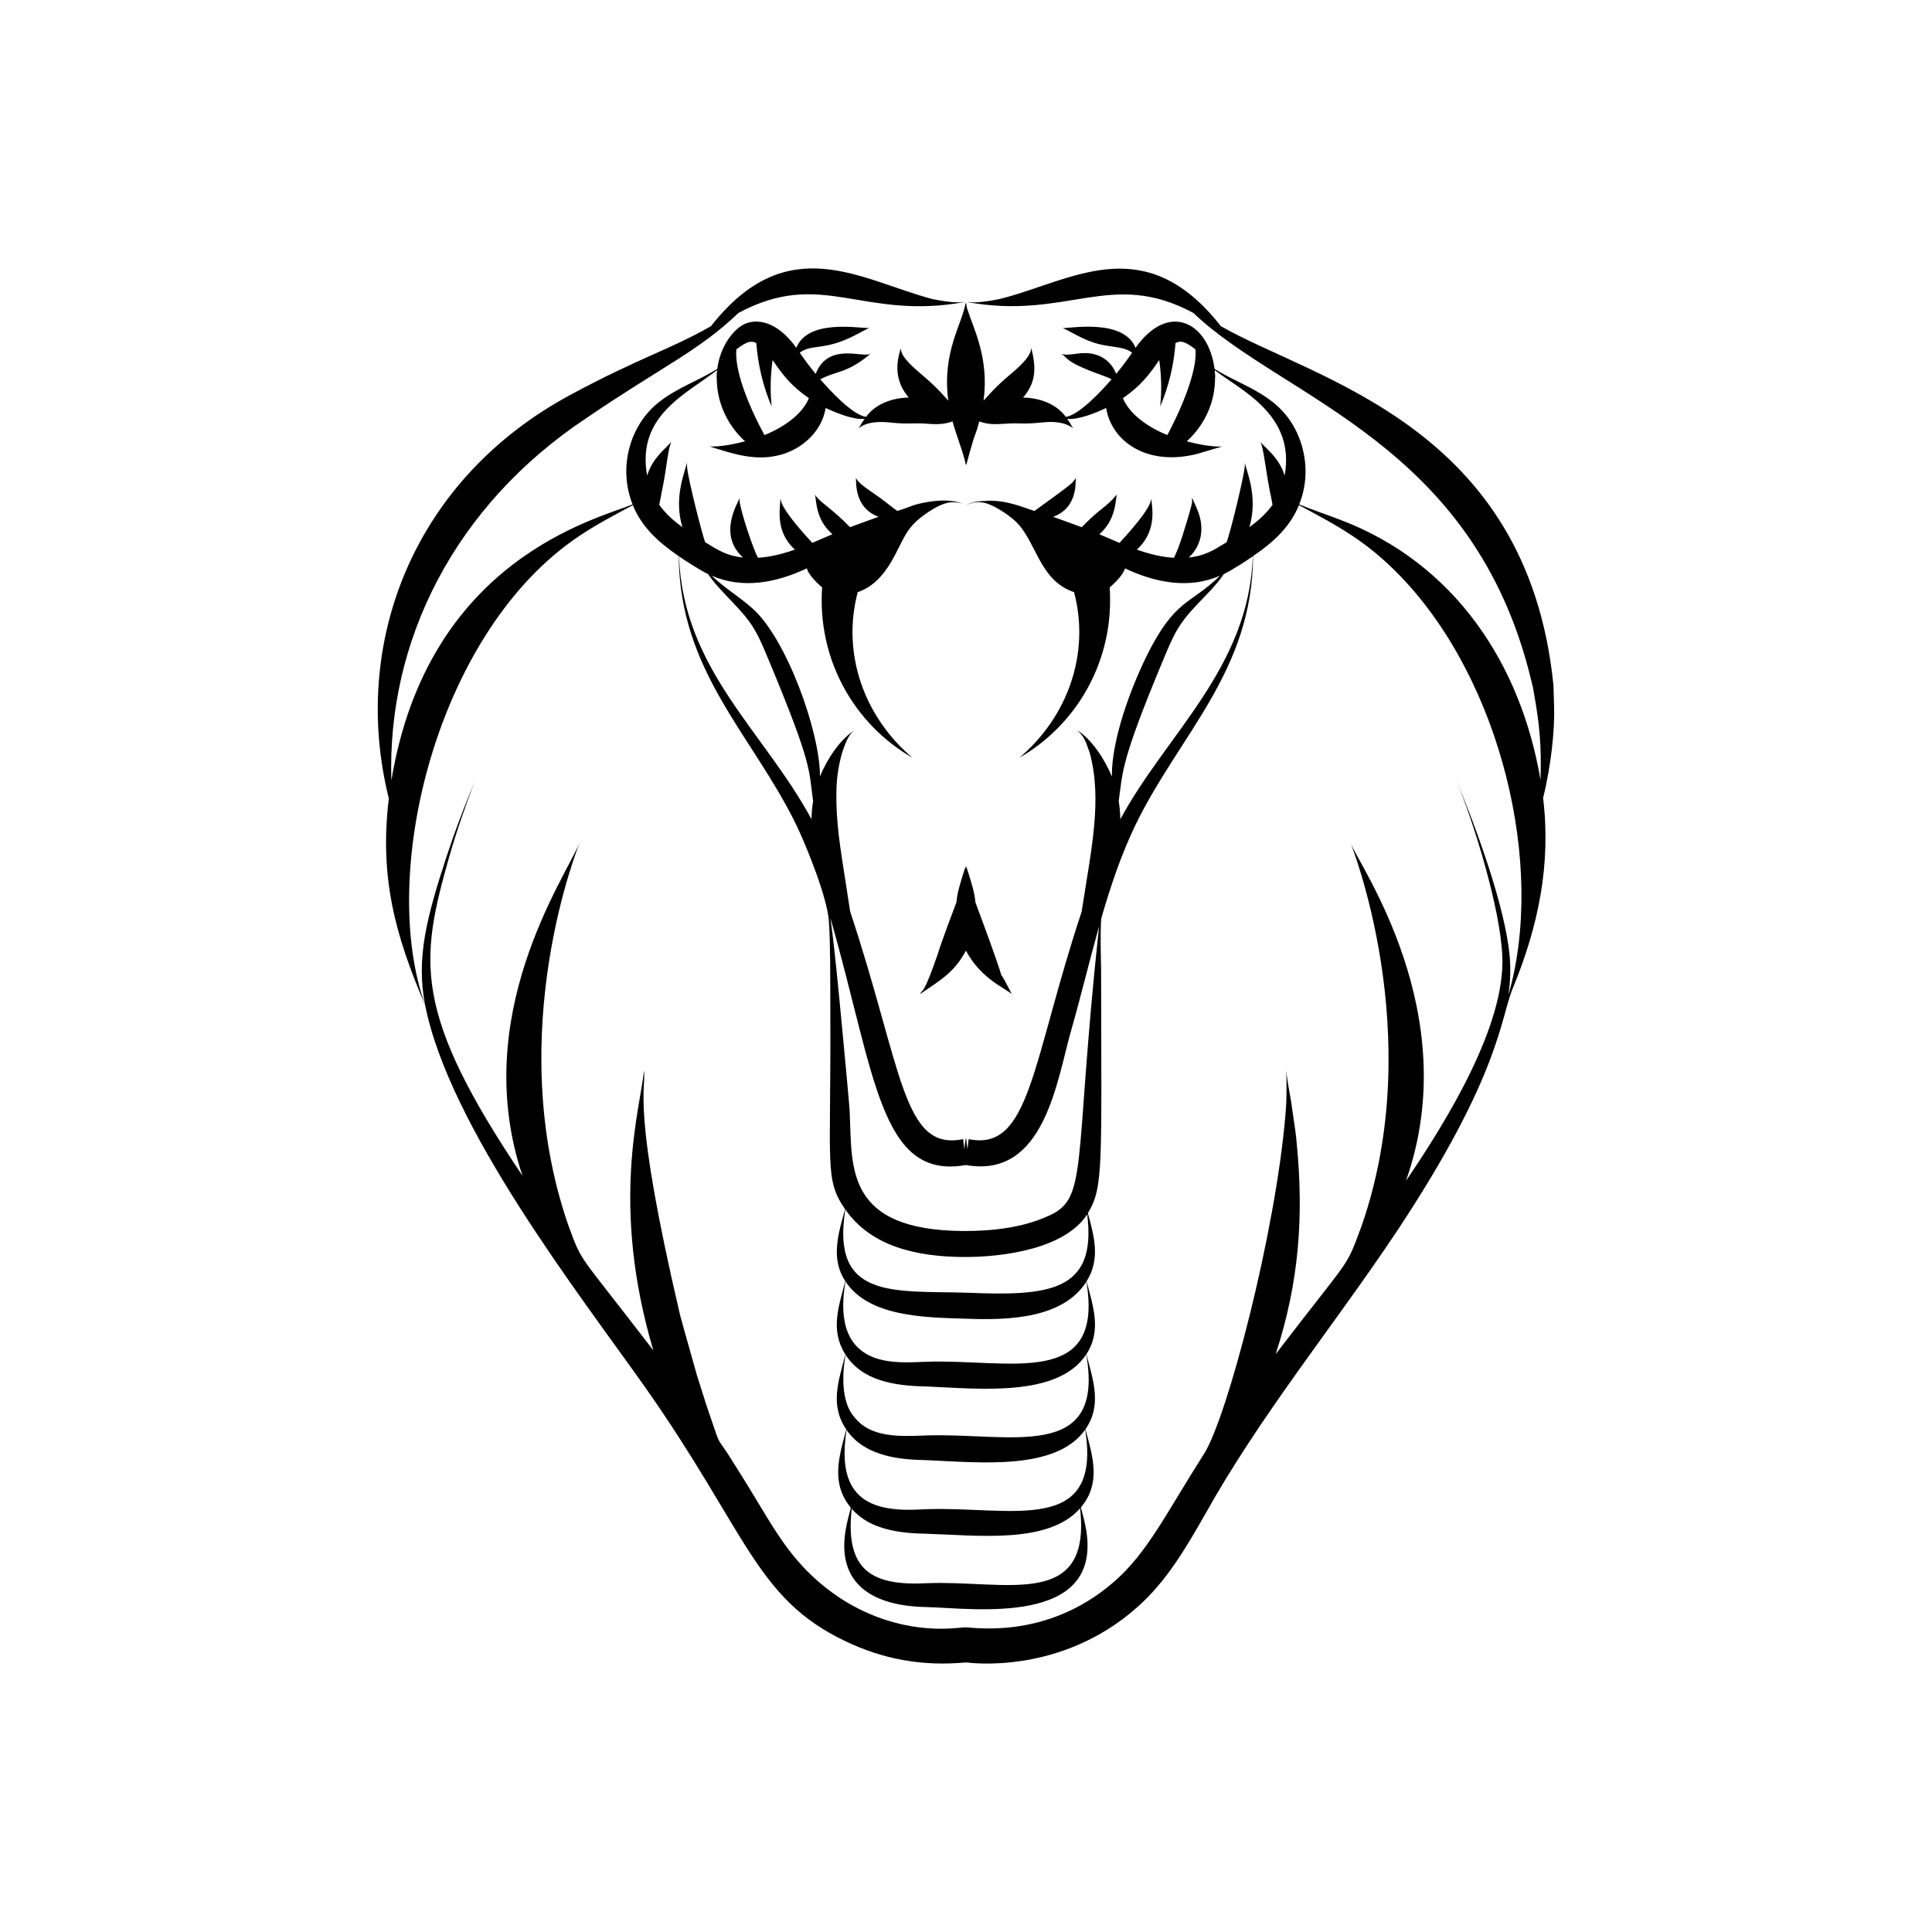 <?xml version="1.0" encoding="UTF-8"?>
<!-- Uploaded to: ICON Repo, www.iconrepo.com, Generator: ICON Repo Mixer Tools -->
<svg fill="#000000" width="800px" height="800px" version="1.1" viewBox="144 144 512 512" xmlns="http://www.w3.org/2000/svg">
 <g>
  <path d="m399.93 373.51c-2.18 6.586-2.301 8-2.461 9.582-0.902 2.418-3.84 10.082-5.039 14.004-3.812 10.996-3.914 8.844-4.602 10.352 5.285-3.664 8.973-5.586 12.152-11.512 4.016 7.488 10.285 9.84 12.152 11.512-6.203-12.34 1.891 6.57-9.645-24.355-0.16-1.594-0.285-3.012-2.461-9.586 0 0 0.02 0.352-0.047 0.98-0.07-0.621-0.051-0.977-0.051-0.977z"/>
  <path d="m555.68 325.59c-6.906-68.875-63.359-80.93-88.133-95.145-19.566-24.953-38.082-12.977-56.398-7.793-0.82 0.215-1.602 0.422-2.34 0.617-6.828 1.348-7.574 0.684-8.574 0.762 26.762 4.91 38.098-8.867 60.016 2.902 23.879 22.824 74.5 34.422 89.586 97.559 0.52 2.141 0.363 1.375 0.742 3.562 1.41 8.047 1.953 13.348 1.668 22.633-5.156-30.598-22.711-57.496-53.172-68.977-3.922-1.496-7.504-2.68-10.758-4.043 2.316-5.879 2.141-12.062-0.051-17.703-4.543-11.387-14.633-13.27-22.395-18.211-1.629-12.371-12.184-17.938-20.941-5.574-3.164-7.856-17.578-5.121-19.375-5.223 0.199 0.094 0.035-0.156 3.133 1.539 5.832 3.156 8.273 2.984 11.742 3.602 1.281 0.211 2.566 0.594 3.586 1.383-1.77 2.543-2.891 3.981-4.219 5.598-1.355-3.496-4.519-5.695-8.828-5.492-1.27 0.02-3.734 0.566-4.973 0.363-0.477-0.062-0.707-0.18-0.707-0.18 1.688 1.043 0.777 2.109 10.676 5.656 0.133 0.051 1.801 0.637 2.535 1.055 0.027 0.016 0.055 0.027 0.082 0.043-2.336 2.703-8.543 9.488-12.121 9.949-2.606-3.508-6.988-5.016-11.32-5.121 3.629-4.211 3.375-8.297 2.168-13.07-0.238 0.387 0.492 1.715-4.731 6.238-1.094 0.926-2.254 1.879-3.41 2.973-1.711 1.574-3.109 3.121-4.508 4.668 1.5-11.32-2.621-18.891-4.418-24.566-0.18-0.887-0.188-1.391-0.188-1.391s-0.016 0.152-0.074 0.441c-0.062-0.289-0.074-0.441-0.074-0.441-0.848 5.602-6.316 13.008-4.602 25.957-3.113-3.438-4.059-4.379-7.918-7.641-5.371-4.652-4.426-5.746-4.731-6.238 0.102 0.695-3.027 7.039 2.168 13.07-4.363 0.105-8.723 1.629-11.32 5.121-3.613-0.469-9.777-7.238-12.121-9.949 4.148-2.262 7.078-1.484 13.289-6.754 0 0-0.23 0.117-0.707 0.18-2.492 0.41-10.746-2.731-13.801 5.129-1.332-1.625-2.43-3.031-4.219-5.598 3.215-2.484 6.668-0.301 15.328-4.984 3.231-1.77 2.797-1.379 3.133-1.539-3.394-0.035-16.32-2.359-19.375 5.223-5.168-7.293-10.816-7.902-14.102-6.106-2.742 1.516-6.059 5.719-6.844 11.68-5.066 3.227-10.742 4.988-15.742 9.051-7.246 5.859-10.641 16.871-6.703 26.863-9.281 3.871-54.223 14.387-63.922 73.191-1.207-36.895 16.68-72.801 51.637-96.031 19.91-13.582 29.695-17.711 40.352-27.895 22.164-11.902 32.805 2.094 60.016-2.902-1.098-0.02-2.144 0.508-8.574-0.762-19.098-5.043-38.41-18.711-58.738 7.176-10.645 6.106-19.105 8.414-37.215 18.184-41.449 22.281-58.445 65.602-48.152 106.98-2.508 20.797 1.633 36.137 9.621 54.734 6.352 32.297 40.762 76.504 58.164 101.08 27.258 38.77 29.355 56.125 53.16 67.488 10.215 4.891 20.578 6.711 31.992 5.652l0.469 0.043c0.219-0.031 24.477 3.5 44.949-14.691 7.648-6.777 12.75-15.445 17.781-24.281 14.953-26.812 34.07-49.957 50.914-75.195 27.797-41.906 27.434-56.668 30.93-64.824 6.68-16.258 10.051-32.648 7.914-50.129 2.191-8.797 3.117-18.391 2.918-24.32-0.133-4.391-0.09-3.144-0.176-5.574zm-104.47-86.184c0.574 4.012 0.68 8.152 0.258 12.32 2.219-5.231 3.617-10.922 4.059-16.82 1.148-0.535 1.996-0.832 5.277 1.664 0.723 7.891-7.387 22.594-7.445 22.719-4.754-1.875-10.016-5.402-11.773-9.773 4.531-3.125 6.887-6.055 9.625-10.109zm-106.78-4.496c0.441 5.894 1.84 11.59 4.059 16.82-0.418-4.168-0.316-8.312 0.258-12.32 2.922 4.32 5.207 7.062 9.621 10.113-1.781 4.445-7.152 7.953-11.773 9.773-0.059-0.129-8.199-14.488-7.445-22.719 3.172-2.41 4.09-2.223 5.281-1.668zm-10.387 7.168c-0.055 0.48-0.18 2.078-0.191 2.203 0 0 0.023-0.188 0.109-0.52-0.145 6.242 2.394 12.547 7.488 17.199-6.297 1.648-9.246 1.344-9.379 1.359 6.293 1.969 12.352 4.106 19.203 2.09 5.699-1.688 10.602-6.359 11.535-12.305 2.211 1.078 7.379 3.262 10.316 2.891-0.836 1.203-0.172 0.27-1.562 2.512 0.246-0.078 1.871-2.195 8.23-1.547 3.203 0.309 3.328 0.281 7.68 0.234 2.531-0.039 5.418 0.758 8.965-0.512 0.719 2.625 1.121 3.504 2.547 7.902 0.223 0.777 0.461 1.449 0.59 1.996 0.309 1.094 0.328 1.695 0.328 1.695s0.016-0.195 0.074-0.539c0.062 0.344 0.074 0.539 0.074 0.539 2.934-10.82 1.984-6.176 3.465-11.59 2.34 0.84 4.133 0.781 6.578 0.625 4.898-0.352 4.137 0.227 10.066-0.348 0.773-0.078 1.473-0.133 2.18-0.141 4.469 0.012 5.914 1.648 6.051 1.691-1.398-2.262-0.766-1.367-1.562-2.512 2.824 0.355 7.785-1.656 10.316-2.891 1.383 8.793 10.773 15.578 24.133 12.172 0.137-0.035 6.473-1.918 6.609-1.957-0.129-0.012-2.961 0.32-9.379-1.359 5.215-4.769 7.629-11.133 7.484-17.203 0.086 0.336 0.109 0.523 0.109 0.523-0.008-0.129-0.133-1.727-0.191-2.207 6.828 5.336 21.461 11.746 18.539 27.957-1.246-4.012-3.711-6.129-5.809-8.246-0.453-0.438-0.637-0.711-0.637-0.711 0.039 0.133 0.445 0.652 0.902 3.418 2.176 13.75 1.406 7.898 2.328 13.297-1.691 2.363-3.856 4.246-6.133 5.93 2.492-8.41-1.078-15.52-1.207-17.18 0 0 0.047 0.441-0.035 1.246-0.223 2.551-3.617 16.746-4.793 19.91-3.582 2.207-5.816 3.609-10.035 4.055 3.203-2.91 4.426-7.555 2.273-12.707-0.055-0.129 0.059 0.082-1.352-3.07-0.422 1.777 1.191-2.023-2.586 10.023-0.711 2.141-1.406 4.203-2.281 5.82-3.379-0.203-6.594-1.035-9.805-2.16 6.019-5.5 3.625-12.59 3.867-13.5-0.379 0.531 0.695 1.777-8.469 11.711-1.812-0.758-3.594-1.535-5.352-2.289 4.66-3.988 4.242-9.527 4.688-10.559-3.297 3.891-3.887 3.094-9.348 8.695-2.664-0.973-5.18-1.918-7.555-2.75 6.84-2.57 5.754-9.656 6.043-10.383-0.961 1.402 0.242 0.715-11.008 8.828-2.543-0.754-7.723-3.156-13.172-2.644-3.57 0.027-4.824 1.102-4.957 1.145 0.133-0.039 2.144-1.297 4.863-0.652 2.519 0.551 6.219 3.074 7.969 4.641 5.773 5.078 6.328 15.867 15.793 19.023 4.328 16.371-1.781 33.148-14.508 43.887 15.523-8.918 25.242-26.105 23.945-45.156 1.227-0.961 3.731-3.469 4.027-5.039 8.18 3.848 17 5.531 25.227 1.949-8.141 7.906-11.91 6-19.555 21.461-4.227 8.688-9.191 21.98-9.129 31.766-1.777-4.457-5.465-10.039-9.176-12.25 1.676 1.574 1.996 2.137 3.316 5.953 3.394 12.504 0.395 25.656-2.148 42.141-13.266 39.953-13.59 63.613-29.934 60.246l-0.32 2.684-0.332-2.777h-0.156l-0.332 2.777-0.32-2.688c-16.082 3.312-16-18.328-29.941-60.301-0.395-2.57-0.855-5.535-1.363-8.82-0.559-3.527-1.16-7.332-1.641-11.238-0.438-3.906-0.711-7.629-0.652-11.043 0.027-4.551 0.59-7.602 1.512-10.988 0.281-0.812 1.023-3.023 1.734-4.172 0.805-1.375 1.449-1.656 1.578-1.777-3.691 2.211-7.363 7.695-9.176 12.25 0.074-11.812-8.949-36.699-17.863-44.523-3.617-3.242-7.488-5.469-10.82-8.703 8.266 3.598 17.105 1.871 25.227-1.949 0.297 1.566 2.828 4.098 4.027 5.039-1.297 19.043 8.414 36.23 23.945 45.156-12.719-10.727-18.84-27.504-14.508-43.887 3.91-1.305 6.652-4.32 8.723-7.777 3.856-6.574 3.641-9.258 10.031-13.477 1.711-1.137 3.746-2.277 5.789-2.555 2.871-0.125 3.953 0.754 4.082 0.793-0.133-0.02-3.133-2.258-10.91-0.719-3.644 0.691-3.613 1.148-7.223 2.219-2.812-2.027-2.863-2.348-6.867-5.074-0.812-0.59-2.836-1.879-3.75-3.125-0.301-0.383-0.391-0.629-0.391-0.629 0.281 0.539-0.828 7.801 6.043 10.383-2.375 0.828-4.891 1.773-7.555 2.75-4.688-4.809-7.184-6.043-8.867-8.02-0.355-0.414-0.48-0.676-0.48-0.676 0.512 1.18-0.043 6.508 4.688 10.559-1.758 0.754-3.539 1.535-5.352 2.289-9.125-9.887-8.121-11.195-8.469-11.711 0.031 2.672-1.531 8.559 3.867 13.5-3.203 1.121-6.422 1.957-9.805 2.16-1.25-2.309-4.574-12.23-4.852-14.98-0.066-0.562-0.02-0.863-0.02-0.863-0.117 0.93-6.019 9.484 0.922 15.781-4.219-0.445-6.449-1.848-10.035-4.055-0.781-2.09-4.492-16.512-4.793-19.91-0.082-0.805-0.035-1.246-0.035-1.246-0.488 2.621-3.586 9.152-1.203 17.18-2.281-1.68-4.445-3.57-6.133-5.93 0.125-0.742-0.008-0.055 1.055-5.418 0.891-4.648 1.168-8.277 1.832-10.418 0.18-0.59 0.344-0.879 0.344-0.879-1.883 2.137-5.008 4.344-6.441 8.961-2.863-15.902 10.324-21.539 18.539-27.961zm55.633 321.49c-14.41 0.75-21.797-3.191-19.965-19.738 4.664 5.441 12.473 6.504 19.711 6.625 13.645 0.406 32.438 2.824 40.809-6.734 3.074 27.027-19.738 18.996-40.555 19.848zm-0.285-19.609c-1.785 0.07-3.277 0.164-4.832 0.148-12.48-0.07-18.652-5.508-16.207-21.156 2.496 3.617 6.152 5.668 10.551 6.82 3.367 0.875 7.047 1.117 10.449 1.18 14.496 0.617 34.527 2.832 42.234-8.082 4.519 28.398-19.949 20.242-42.195 21.09zm-0.062-19.543c-6.906 0.266-14.637 0.66-18.957-4.914-3.492-3.977-3.184-11.367-2.297-16.496 4.422 6.902 12.875 8.262 21.277 8.414 14.191 0.602 34.977 2.957 42.512-8.484 5.082 28.898-20.547 20.656-42.535 21.48zm0-19.527c-4.43 0.168-8.934 0.457-13.203-0.934-8.707-3.016-9.559-11.539-8.07-20.363 6.211 9.43 21.086 9.551 31.934 9.879 11.707 0.469 25.793-0.164 31.918-9.82 4.785 28.652-20.629 20.41-42.578 21.238zm10.898-18.305c-19.402-0.574-36.07 1.879-32.203-22.051 6.832 9.805 18.891 12.496 31.227 12.586 10.926 0.078 27.09-2.293 32.867-11.312 2.652 20.707-10.414 21.656-31.891 20.777zm21-20.094c-6.32 2.805-14.121 3.777-21.914 3.742-31.152-0.195-29.5-16.664-30.102-30.824-0.07-1.777-0.199-3.07-0.785-9.602-1.238-13.191-3.106-34.066-4.367-42.539 11.918 41.406 13.074 69.555 35.922 65.477 20.941 3.731 24.094-22.555 27.98-36 2.738-9.617 4.516-17.262 7.312-27.289-6.977 64.855-2.559 72.402-14.047 77.035zm-89.605-170.36c2.715 3.93 6.672 7.328 9.73 11.031 3.211 3.824 4.512 7.383 6.719 12.609 11.301 27.184 10.25 28.184 11.414 36.527-0.258 1.539-0.391 3.144-0.43 4.793-12.758-23.539-33.996-39.699-35.113-69.656 1.977 1.348 5.512 3.641 7.68 4.695zm109.28 64.977c-0.039-1.652-0.172-3.266-0.43-4.809 1.094-7.859 0.516-10.297 11.414-36.527 1.043-2.473 2.012-4.871 3.066-6.988 3.535-7.207 9.184-10.574 13.383-16.648 2.164-1.051 5.691-3.34 7.68-4.699-1.059 29.625-22.844 46.953-35.113 69.672zm-40.977 223.45h0.02c-0.047 0-0.098-0.004-0.02 0zm0.105 0.004h0.008c0.078-0.008 0.035-0.004-0.008 0zm143.71-176.84c0.523-3.613 0.645-7.148 0.32-10.492-1.227-13.125-8.949-34.121-14.289-46.898 5.008 12.184 11.816 34.449 12.355 47.02 0.855 18.273-14.5 43.367-25.531 59.586 15.742-44.555-12.707-83.934-14.695-89.609 0.02 0.125 20.535 50.836 2.988 101.42-4.449 12.012-2.406 7.434-22.82 34.113 6.324-19.332 7.406-36.82 5.594-55.703-0.215-2.695-0.539-4.594-1.543-11.492-0.184-1.016-0.348-1.945-0.5-2.781-0.586-3.34-0.77-5.188-0.77-5.188s0.121 1.863 0.09 5.238c-0.012 0.844-0.023 1.777-0.039 2.805-0.043 1.023-0.137 2.141-0.215 3.332-2.574 31.594-15.598 81.105-21.688 90.344-9.82 15.406-14.863 26.07-23.852 33.844-18.375 15.938-38.434 11.711-39.656 12.016-0.129 0.012-1.984 0.172-1.852 0.16-16 1.492-33.801-5.465-45.758-22.277-4.477-6.293-6.098-9.914-14.918-23.75-3.519-5.336-1.781-1.633-5.551-12.414-0.652-1.891-0.477-1.598-2.762-8.691-5.613-19.863-2.621-9.414-4.391-15.688-12.949-55.23-8.988-59.633-9.59-64.918-0.941 10-9.039 35.336 2.473 74.168-20.477-26.707-18.66-22.734-22.512-33.117-17.691-51.027 2.965-101.29 2.992-101.42-4.043 9.605-29.359 46.047-15.141 88.285-29.383-43.652-27.164-57.184-19.438-84.523 4.172-14.613 10.176-28.027 5.25-16.238-1.477 3.621-3.582 8.992-5.914 16.047-5.277 16.105-8.156 27.012-5.715 39.445-12.191-34.176 2.394-94.957 36.969-121.51 5.762-4.438 11.176-7.234 18.082-10.965 2.371 5.859 6.824 9.867 12.164 13.52 0.242 30.637 19.473 47.309 31.086 71.094 2.934 6.066 8.305 19.555 8.699 25.598 0.41 5.828 0.363 14.312 0.387 24.789 0.195 40.234-1.602 43.586 3.91 51.578-1.883 6.777-3.828 13.113 0.051 19.078-1.738 6.758-4.059 12.977 0.027 19.422-1.816 7.059-4.176 13.371 0.246 19.898-2.125 7.703-4.008 14.367 1.207 20.73-0.555 2.074-1.051 3.902-1.41 6.019-2.269 14.09 6.949 20.062 21.645 20.305 12.457 0.34 46.238 5.148 42.148-20.305-0.363-2.141-0.867-3.996-1.434-6.106 5.269-6.266 3.344-12.977 1.211-20.715 4.434-6.371 2.066-12.918 0.25-19.891 4.086-6.254 1.789-12.668 0.055-19.312 3.621-5.789 2.141-11.555 0.336-18.059 4.215-6.875 3.574-12.609 3.512-64.828-0.109-4.902-0.219-9.18 0.027-13.23 2.582-9.004 5.5-17.43 9.152-24.984 11.66-23.879 30.895-40.629 31.094-71.09 5.293-3.613 9.793-7.668 12.164-13.52 10.496 5.656 17.832 9.441 27.039 18.996 26.531 27.648 38.352 76.656 28.457 110.87z"/>
  <path d="m270.18 350.35c0.254-0.605 0.395-0.949 0.422-1.008-0.004 0-0.156 0.352-0.422 1.008z"/>
  <path d="m529.77 350.32c-0.262-0.637-0.41-0.98-0.41-0.98 0.023 0.059 0.16 0.391 0.41 0.98z"/>
 </g>
</svg>